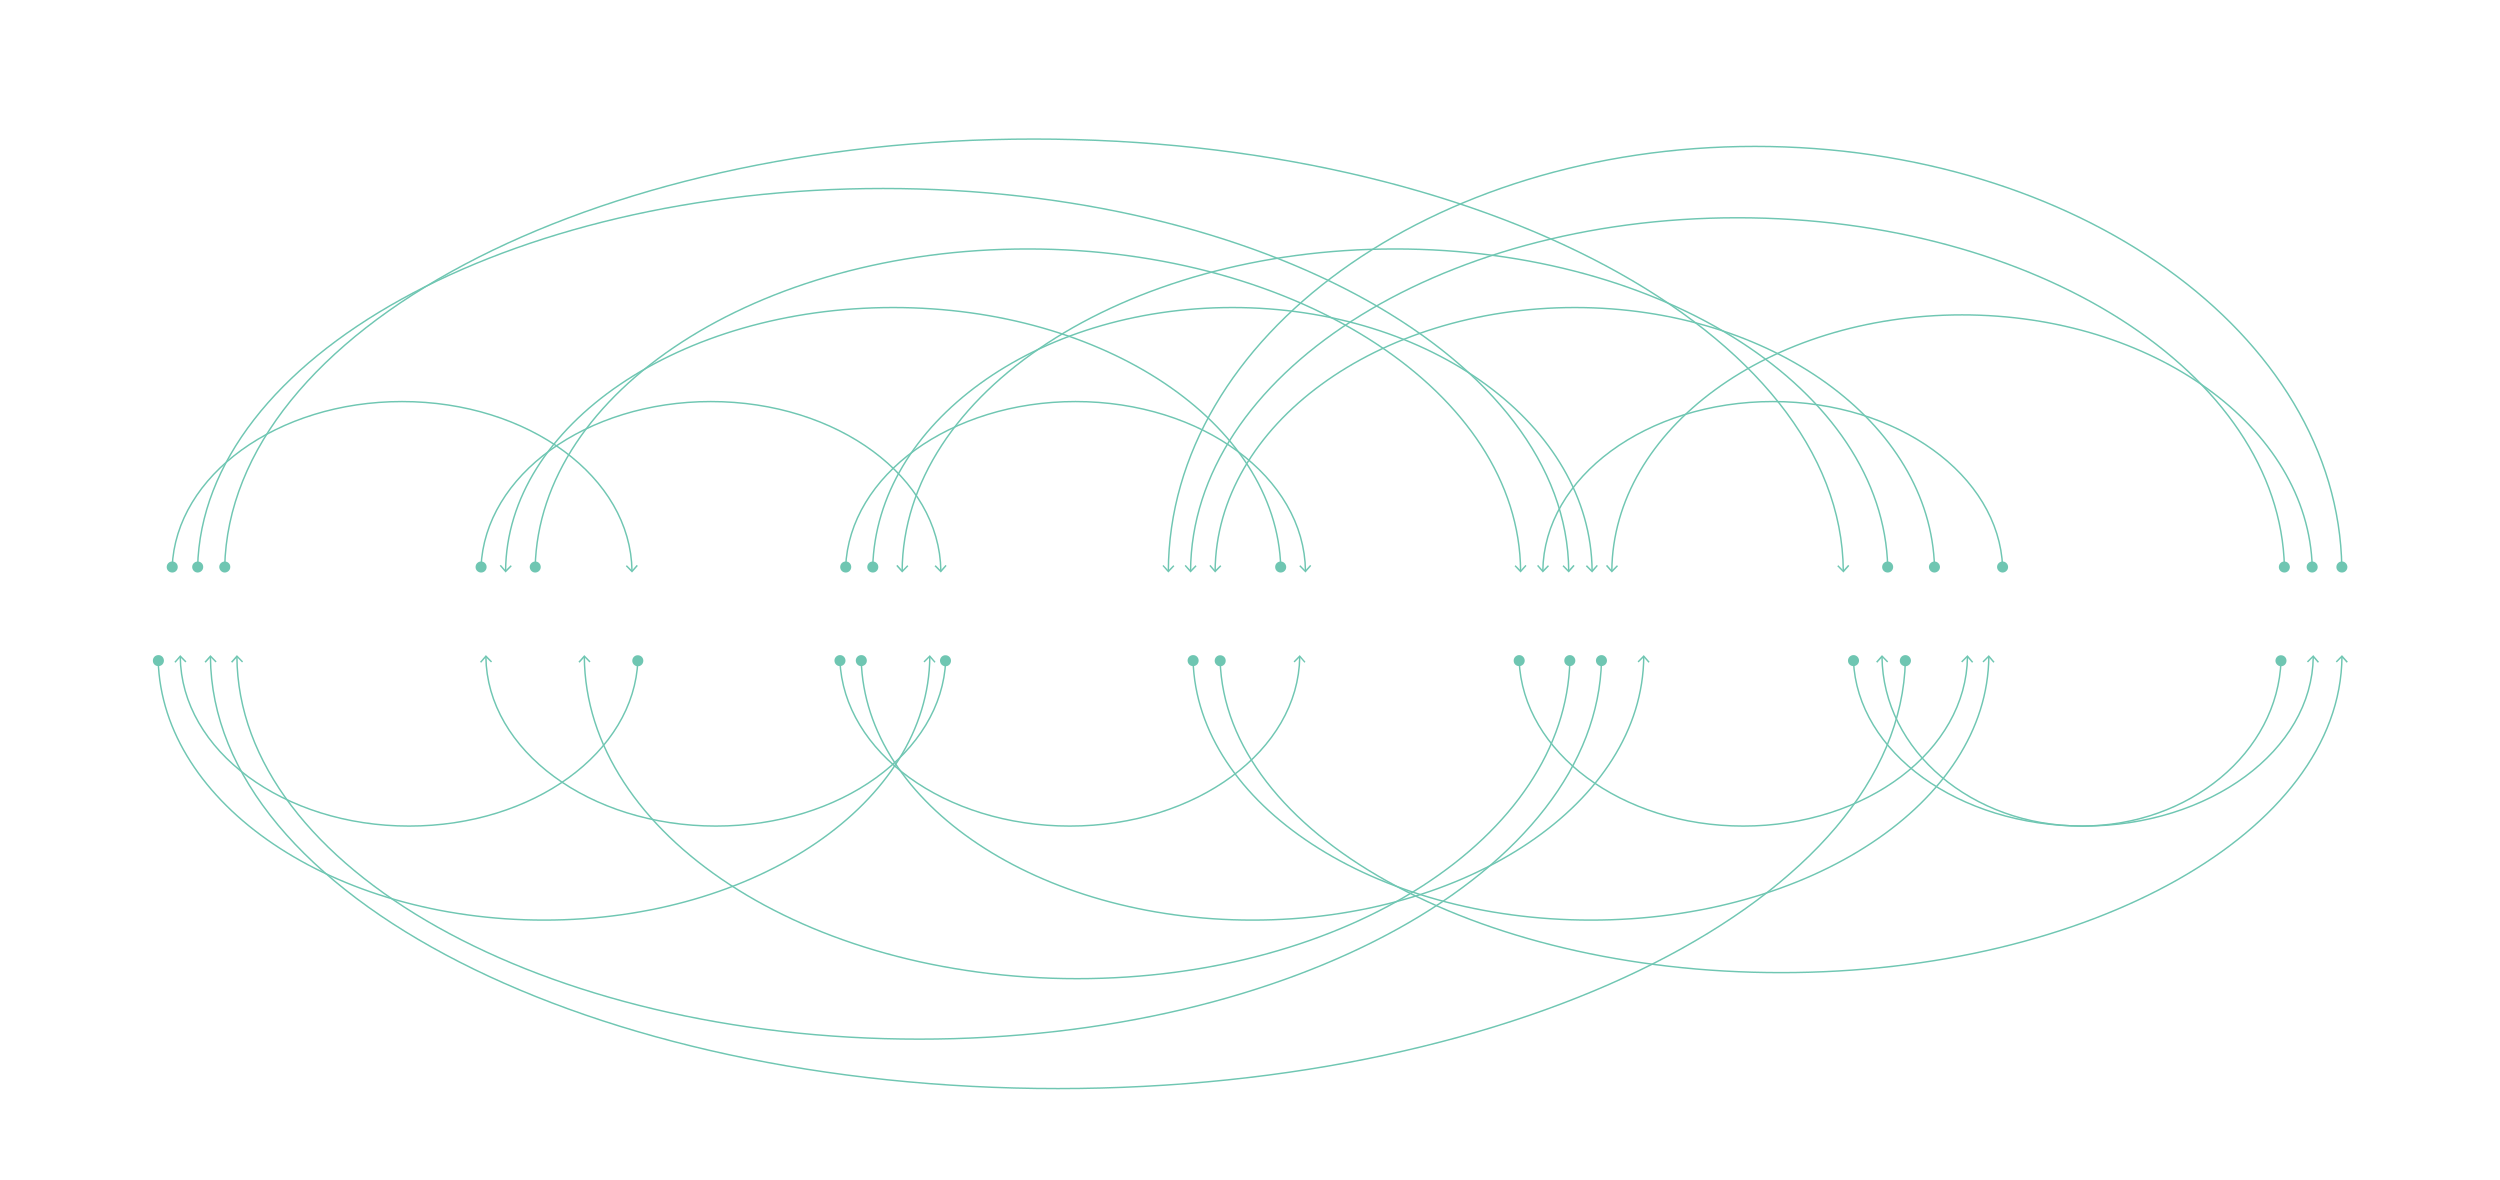 <?xml version="1.0" encoding="UTF-8"?> <!-- Generator: Adobe Illustrator 27.0.0, SVG Export Plug-In . SVG Version: 6.00 Build 0) --> <svg xmlns="http://www.w3.org/2000/svg" xmlns:xlink="http://www.w3.org/1999/xlink" id="Layer_1" x="0px" y="0px" viewBox="0 0 1699 802.1" style="enable-background:new 0 0 1699 802.1;" xml:space="preserve"> <style type="text/css"> .st0{fill:none;stroke:#6FC6B2;stroke-miterlimit:10;} .st1{fill:#6FC6B2;} </style> <g> <g> <path class="st0" d="M117,385.5c2.5-62.5,71.5-112.6,156.2-112.6c85.8,0,155.5,51.4,156.3,115.1"></path> <g> <path class="st1" d="M120.8,385.5c-0.1,2.1-1.8,3.7-3.9,3.6c-2.1-0.1-3.7-1.8-3.6-3.9c0.1-2.1,1.8-3.7,3.9-3.6 C119.3,381.6,120.9,383.4,120.8,385.5z"></path> </g> <g> <polygon class="st1" points="425.3,384.8 426,384.1 429.5,387.6 432.7,383.9 433.5,384.6 429.5,389.1 "></polygon> </g> </g> </g> <g> <g> <path class="st0" d="M433.5,448.8C431,511.3,362.3,561.4,278,561.4c-85.4,0-154.8-51.4-155.5-115.1"></path> <g> <path class="st1" d="M429.7,448.9c0.1-2.1,1.8-3.7,3.9-3.6s3.7,1.8,3.6,3.9c-0.1,2.1-1.8,3.7-3.9,3.6S429.6,450.9,429.7,448.9z"></path> </g> <g> <polygon class="st1" points="126.7,449.5 126,450.2 122.5,446.7 119.3,450.4 118.5,449.8 122.5,445.2 "></polygon> </g> </g> </g> <g> <g> <path class="st0" d="M570.8,448.8c2.5,62.5,71.5,112.6,156.2,112.6c85.8,0,155.5-51.4,156.3-115.1"></path> <g> <path class="st1" d="M567.1,449.1c-0.1-2.1,1.6-3.8,3.6-3.9c2.1-0.1,3.8,1.6,3.9,3.6c0.1,2.1-1.6,3.8-3.6,3.9 C568.9,452.8,567.2,451.2,567.1,449.1z"></path> </g> <g> <polygon class="st1" points="887.2,449.8 886.5,450.4 883.3,446.7 879.8,450.2 879.1,449.5 883.3,445.2 "></polygon> </g> </g> </g> <g> <g> <path class="st0" d="M1550.2,448.8c-2.2,62.5-62.1,112.6-135.6,112.6c-74.5,0-134.9-51.4-135.6-115.1"></path> <g> <path class="st1" d="M1546.4,448.9c0.1-2.1,1.8-3.7,3.9-3.6c2.1,0.1,3.7,1.8,3.6,3.9c-0.1,2.1-1.8,3.7-3.9,3.6 C1548,452.7,1546.3,450.9,1546.4,448.9z"></path> </g> <g> <polygon class="st1" points="1283.2,449.5 1282.5,450.2 1279.1,446.7 1275.8,450.4 1275,449.7 1279,445.2 "></polygon> </g> </g> </g> <g> <g> <path class="st0" d="M1259.6,448.8c2.5,62.5,71.5,112.6,156.2,112.6c85.8,0,155.5-51.4,156.3-115.1"></path> <g> <path class="st1" d="M1255.9,449.1c-0.1-2.1,1.6-3.8,3.6-3.9c2.1-0.1,3.8,1.6,3.9,3.6c0.1,2.1-1.6,3.8-3.6,3.9 C1257.7,452.8,1255.9,451.2,1255.9,449.1z"></path> </g> <g> <polygon class="st1" points="1576,449.8 1575.2,450.4 1572,446.7 1568.5,450.2 1567.8,449.5 1572.1,445.2 "></polygon> </g> </g> </g> <g> <g> <path class="st0" d="M1032.4,448.8c2.5,62.5,69.7,112.6,152.3,112.6c83.7,0,151.6-51.4,152.4-115.1"></path> <g> <path class="st1" d="M1028.7,449.1c-0.1-2.1,1.6-3.8,3.6-3.9c2.1-0.1,3.8,1.6,3.9,3.6c0.1,2.1-1.6,3.8-3.6,3.9 C1030.5,452.8,1028.7,451.2,1028.7,449.1z"></path> </g> <g> <polygon class="st1" points="1341,449.8 1340.2,450.4 1337,446.7 1333.5,450.2 1332.8,449.5 1337.1,445.2 "></polygon> </g> </g> </g> <g> <g> <path class="st0" d="M642.7,448.8c-2.5,62.5-71.5,112.6-156.2,112.6c-85.8,0-155.5-51.4-156.3-115.1"></path> <g> <path class="st1" d="M638.8,448.9c0.1-2.1,1.8-3.7,3.9-3.6c2.1,0.1,3.7,1.8,3.6,3.9c-0.1,2.1-1.8,3.7-3.9,3.6 S638.8,450.9,638.8,448.9z"></path> </g> <g> <polygon class="st1" points="334.4,449.5 333.7,450.2 330.2,446.7 327,450.4 326.2,449.8 330.2,445.2 "></polygon> </g> </g> </g> <g> <g> <path class="st0" d="M326.9,385.5c2.5-62.5,71.5-112.6,156.2-112.6c85.8,0,155.5,51.4,156.3,115.1"></path> <g> <path class="st1" d="M330.7,385.5c-0.1,2.1-1.8,3.7-3.9,3.6c-2.1-0.1-3.7-1.8-3.6-3.9c0.1-2.1,1.8-3.7,3.9-3.6 S330.8,383.4,330.7,385.5z"></path> </g> <g> <polygon class="st1" points="635.1,384.8 635.9,384.1 639.3,387.6 642.6,383.9 643.3,384.6 639.4,389.1 "></polygon> </g> </g> </g> <g> <g> <path class="st0" d="M1361,385.5c-2.5-62.5-71.5-112.6-156.2-112.6c-85.8,0-155.5,51.4-156.3,115.1"></path> <g> <path class="st1" d="M1364.7,385.2c0.1,2.1-1.6,3.8-3.6,3.9s-3.8-1.6-3.9-3.6c-0.1-2.1,1.6-3.8,3.6-3.9 S1364.6,383.1,1364.7,385.2z"></path> </g> <g> <polygon class="st1" points="1044.6,384.6 1045.3,383.9 1048.5,387.6 1052,384.1 1052.7,384.8 1048.5,389.1 "></polygon> </g> </g> </g> <g> <g> <path class="st0" d="M574.7,385.5c2.5-62.5,71.5-112.6,156.2-112.6c85.8,0,155.5,51.4,156.3,115.1"></path> <g> <path class="st1" d="M578.5,385.5c-0.1,2.1-1.8,3.7-3.9,3.6c-2.1-0.1-3.7-1.8-3.6-3.9c0.1-2.1,1.8-3.7,3.9-3.6 C577,381.6,578.6,383.4,578.5,385.5z"></path> </g> <g> <polygon class="st1" points="883,384.8 883.7,384.1 887.1,387.6 890.4,383.9 891.1,384.6 887.2,389.1 "></polygon> </g> </g> </g> <g> <g> <path class="st0" d="M870.4,385.5C867.6,287.7,750.8,209,607,209c-145,0-262.6,80-263.4,179"></path> <g> <path class="st1" d="M874.1,385.2c0.1,2.1-1.5,3.8-3.6,3.9s-3.8-1.5-3.9-3.6c-0.1-2.1,1.5-3.8,3.6-3.9 C872.2,381.5,874,383.1,874.1,385.2z"></path> </g> <g> <polygon class="st1" points="339.6,384.5 340.4,383.9 343.6,387.6 347.1,384.1 347.8,384.8 343.6,389.1 "></polygon> </g> </g> </g> <g> <g> <path class="st0" d="M107.5,448.8c2.8,97.8,119.1,176.5,262.2,176.5c144.3,0,261.4-80,262.2-179"></path> <g> <path class="st1" d="M103.9,449.1c-0.1-2.1,1.5-3.8,3.6-3.9c2.1-0.1,3.8,1.5,3.9,3.6c0.1,2.1-1.5,3.8-3.6,3.9 C105.7,452.8,103.9,451.2,103.9,449.1z"></path> </g> <g> <polygon class="st1" points="635.8,449.8 635.1,450.4 631.8,446.7 628.3,450.2 627.6,449.5 631.9,445.2 "></polygon> </g> </g> </g> <g> <g> <path class="st0" d="M585.3,448.8c2.8,97.8,120.8,176.5,265.9,176.5c146.3,0,265.1-80,265.9-179"></path> <g> <path class="st1" d="M581.6,449.1c-0.1-2.1,1.5-3.8,3.6-3.9c2.1-0.1,3.8,1.5,3.9,3.6c0.1,2.1-1.5,3.8-3.6,3.9 S581.7,451.2,581.6,449.1z"></path> </g> <g> <polygon class="st1" points="1121.1,449.8 1120.3,450.4 1117.1,446.7 1113.6,450.2 1112.9,449.5 1117.1,445.2 "></polygon> </g> </g> </g> <g> <g> <path class="st0" d="M829.2,448.8c3.4,117.5,172.7,212.2,381.2,212.2c209.9,0,380.2-96,381.2-214.7"></path> <g> <path class="st1" d="M825.5,449.1c0-2.1,1.6-3.8,3.7-3.8c2.1,0,3.8,1.6,3.8,3.7c0,2.1-1.6,3.8-3.7,3.8 C827.2,452.8,825.5,451.1,825.5,449.1z"></path> </g> <g> <polygon class="st1" points="1595.6,449.7 1594.8,450.4 1591.5,446.7 1588.1,450.2 1587.4,449.5 1591.6,445.2 "></polygon> </g> </g> </g> <g> <g> <path class="st0" d="M810.8,448.8c2.9,97.8,122.8,176.5,270.4,176.5c148.8,0,269.5-80,270.4-179"></path> <g> <path class="st1" d="M807.1,449.1c-0.1-2.1,1.5-3.8,3.6-3.9c2.1-0.1,3.8,1.5,3.9,3.6c0.1,2.1-1.5,3.8-3.6,3.9 C808.9,452.8,807.2,451.2,807.1,449.1z"></path> </g> <g> <polygon class="st1" points="1355.5,449.8 1354.7,450.4 1351.5,446.7 1348,450.2 1347.3,449.5 1351.6,445.2 "></polygon> </g> </g> </g> <g> <g> <path class="st0" d="M593.1,385.5c2.6-97.8,111-176.5,244.4-176.5c134.5,0,243.7,80,244.5,179"></path> <g> <path class="st1" d="M596.9,385.5c-0.1,2.1-1.8,3.7-3.9,3.6s-3.7-1.8-3.6-3.9c0.1-2.1,1.8-3.7,3.9-3.6S597,383.4,596.9,385.5z"></path> </g> <g> <polygon class="st1" points="1077.7,384.8 1078.5,384.1 1081.9,387.6 1085.2,383.9 1085.9,384.6 1082,389.1 "></polygon> </g> </g> </g> <g> <g> <path class="st0" d="M1314.7,385.5c-2.6-97.8-111-176.5-244.4-176.5c-134.5,0-243.7,80-244.5,179"></path> <g> <path class="st1" d="M1318.4,385.2c0.1,2.1-1.6,3.8-3.6,3.9c-2.1,0.1-3.8-1.6-3.9-3.6c-0.1-2.1,1.6-3.8,3.6-3.9 S1318.3,383.1,1318.4,385.2z"></path> </g> <g> <polygon class="st1" points="821.9,384.6 822.6,383.9 825.8,387.6 829.3,384.1 830,384.8 825.8,389.1 "></polygon> </g> </g> </g> <g> <g> <path class="st0" d="M363.7,385.5c2.9-119.8,151.7-216.3,334.8-216.3c184.4,0,334,97.9,334.9,218.8"></path> <g> <path class="st1" d="M367.5,385.4c0,2.1-1.8,3.7-3.8,3.7c-2.1,0-3.7-1.8-3.7-3.8c0-2.1,1.8-3.7,3.8-3.7 C365.9,381.6,367.5,383.3,367.5,385.4z"></path> </g> <g> <polygon class="st1" points="1029.3,384.8 1030,384.1 1033.4,387.6 1036.7,383.9 1037.4,384.6 1033.4,389.1 "></polygon> </g> </g> </g> <g> <g> <path class="st0" d="M1066.9,448.8C1064,568.6,915.2,665.1,732,665.1c-184.4,0-334-97.9-334.9-218.8"></path> <g> <path class="st1" d="M1063.1,448.9c0-2.1,1.8-3.7,3.8-3.7c2.1,0,3.7,1.8,3.7,3.8c0,2.1-1.8,3.7-3.8,3.7S1063,451,1063.1,448.9z"></path> </g> <g> <polygon class="st1" points="401.3,449.5 400.6,450.2 397.2,446.7 393.9,450.4 393.1,449.7 397.1,445.2 "></polygon> </g> </g> </g> <g> <g> <path class="st0" d="M1282.9,385.5C1280,265.7,1131.2,169.2,948,169.2c-184.4,0-334,97.9-334.9,218.8"></path> <g> <path class="st1" d="M1286.6,385.3c0,2.1-1.6,3.8-3.7,3.8s-3.8-1.6-3.8-3.7c0-2.1,1.6-3.8,3.7-3.8 C1284.8,381.5,1286.6,383.2,1286.6,385.3z"></path> </g> <g> <polygon class="st1" points="609.1,384.6 609.9,383.9 613.2,387.6 616.6,384.1 617.3,384.8 613.1,389.1 "></polygon> </g> </g> </g> <g> <g> <path class="st0" d="M134.3,385.5C137.7,243,345,128.1,600.2,128.1c256.7,0,464.9,116.3,465.9,259.9"></path> <g> <path class="st1" d="M138.1,385.4c0,2.1-1.8,3.7-3.8,3.7c-2.1,0-3.7-1.8-3.7-3.8c0-2.1,1.8-3.7,3.8-3.7 C136.5,381.6,138.2,383.3,138.1,385.4z"></path> </g> <g> <polygon class="st1" points="1061.9,384.8 1062.6,384.1 1066,387.6 1069.3,383.9 1070.1,384.6 1066.1,389.1 "></polygon> </g> </g> </g> <g> <g> <path class="st0" d="M1088.4,448.8c-3.4,142.5-209.7,257.4-463.7,257.4c-255.5,0-462.7-116.3-463.7-259.9"></path> <g> <path class="st1" d="M1084.6,448.9c0-2.1,1.8-3.7,3.8-3.7c2.1,0,3.7,1.8,3.7,3.8c0,2.1-1.8,3.7-3.8,3.7 C1086.2,452.7,1084.6,451,1084.6,448.9z"></path> </g> <g> <polygon class="st1" points="165.2,449.5 164.5,450.2 161.1,446.7 157.8,450.4 157,449.7 161,445.2 "></polygon> </g> </g> </g> <g> <g> <path class="st0" d="M152.7,385.5c3.6-161,248.4-291,550-291c303.1,0,548.9,131.3,550,293.5"></path> <g> <path class="st1" d="M156.5,385.4c0,2.1-1.8,3.7-3.8,3.7s-3.7-1.8-3.7-3.8c0-2.1,1.8-3.7,3.8-3.7 C154.9,381.6,156.6,383.3,156.5,385.4z"></path> </g> <g> <polygon class="st1" points="1248.6,384.8 1249.3,384.1 1252.7,387.6 1256,383.9 1256.8,384.6 1252.8,389.1 "></polygon> </g> </g> </g> <g> <g> <path class="st0" d="M1294.9,448.8c-3.7,161-260.2,291-575.9,291c-317.4,0-574.8-131.3-576-293.5"></path> <g> <path class="st1" d="M1291.1,448.9c0.1-2.1,1.8-3.7,3.9-3.7c2.1,0.1,3.7,1.8,3.7,3.9c-0.1,2.1-1.8,3.7-3.9,3.7 C1292.7,452.7,1291,451,1291.1,448.9z"></path> </g> <g> <polygon class="st1" points="147.2,449.5 146.5,450.2 143.1,446.7 139.8,450.4 139,449.7 143,445.2 "></polygon> </g> </g> </g> <g> <g> <path class="st0" d="M1591.5,385.5c-2.6-158.3-180.2-286-398.8-286C973,99.5,794.8,228.6,794,388"></path> <g> <path class="st1" d="M1595.3,385.3c0,2.1-1.6,3.8-3.7,3.8c-2.1,0-3.8-1.6-3.8-3.7c0-2.1,1.6-3.8,3.7-3.8 C1593.5,381.5,1595.2,383.2,1595.3,385.3z"></path> </g> <g> <polygon class="st1" points="790,384.6 790.7,384 794,387.6 797.4,384.1 798.1,384.8 794,389.1 "></polygon> </g> </g> </g> <g> <g> <path class="st0" d="M1571.4,385.5c-2.6-95-108.2-171.5-238-171.5c-131,0-237.2,77.8-238,174"></path> <g> <path class="st1" d="M1575.1,385.2c0.1,2.1-1.6,3.8-3.6,3.9c-2.1,0.1-3.8-1.6-3.9-3.6c-0.1-2.1,1.6-3.8,3.6-3.9 C1573.3,381.5,1575,383.1,1575.1,385.2z"></path> </g> <g> <polygon class="st1" points="1091.4,384.6 1092.2,383.9 1095.4,387.6 1098.9,384.1 1099.6,384.8 1095.4,389.1 "></polygon> </g> </g> </g> <g> <g> <path class="st0" d="M1552.5,385.5C1549.5,254,1384.2,148,1180.8,148C976,148,810,255.4,809.1,388"></path> <g> <path class="st1" d="M1556.2,385.3c0,2.1-1.6,3.8-3.7,3.8c-2.1,0-3.8-1.6-3.8-3.7c0-2.1,1.6-3.8,3.7-3.8 S1556.1,383.2,1556.2,385.3z"></path> </g> <g> <polygon class="st1" points="805.1,384.6 805.8,383.9 809.1,387.6 812.5,384.1 813.2,384.8 809.1,389.1 "></polygon> </g> </g> </g> </svg> 